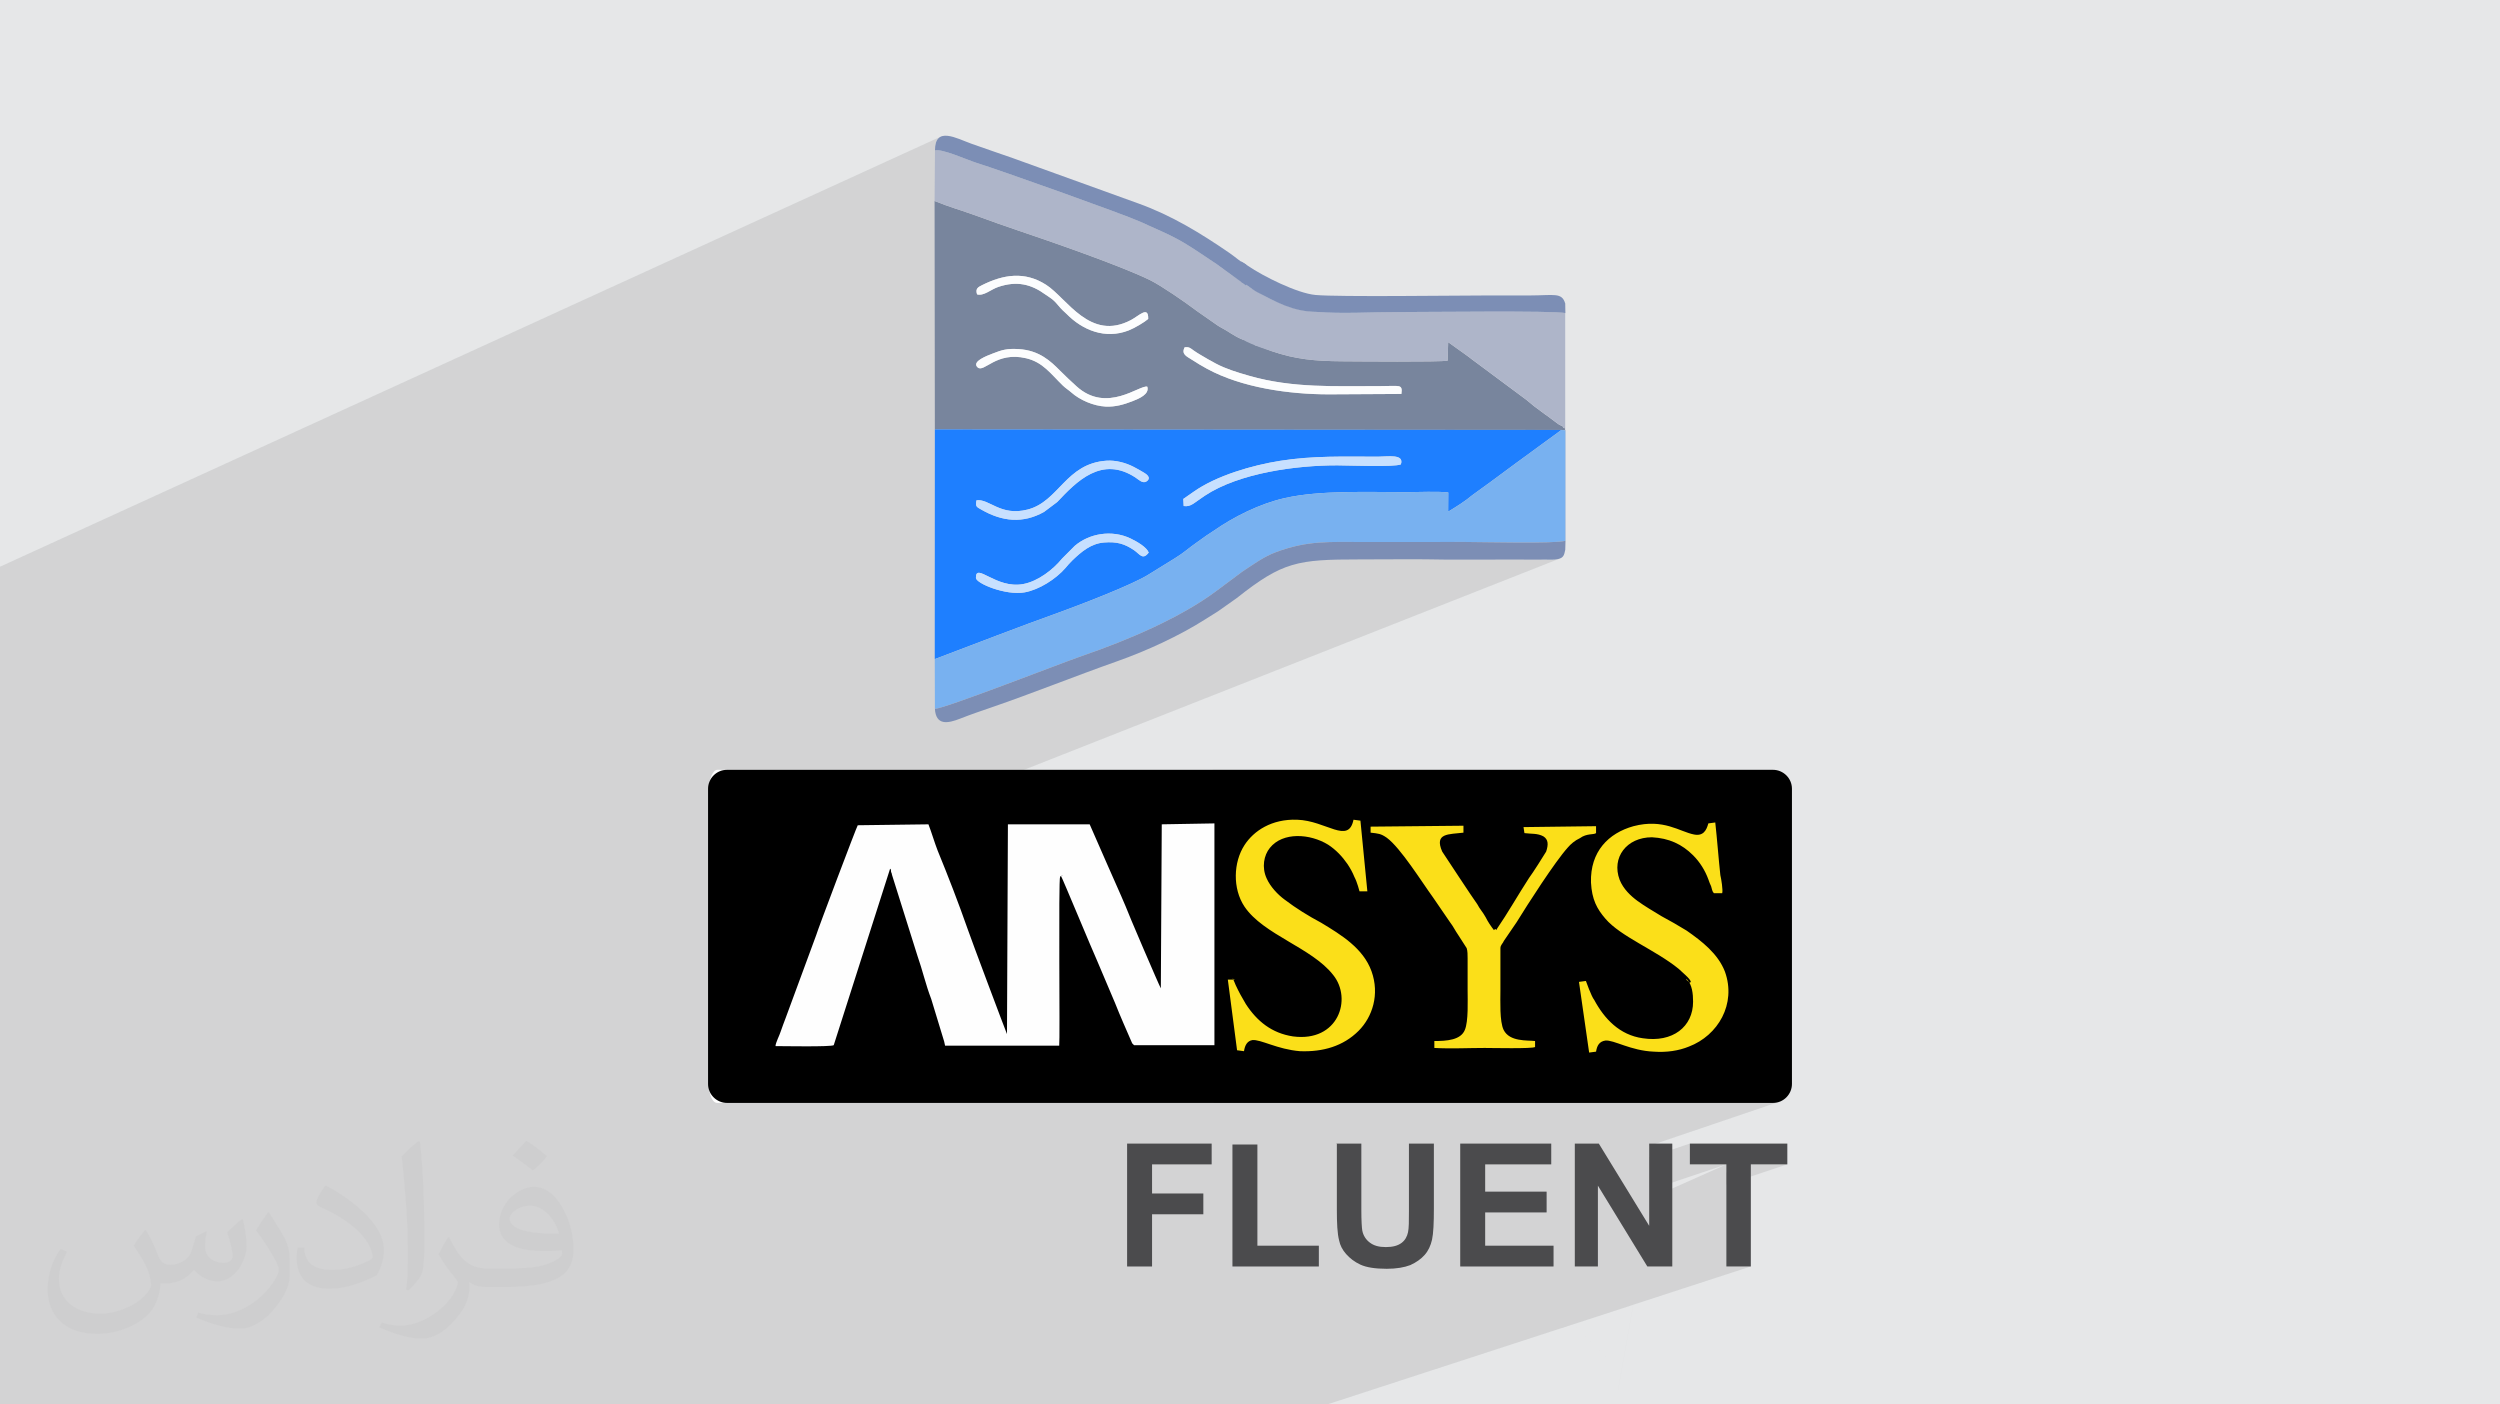 <?xml version="1.0" encoding="UTF-8"?>
<!DOCTYPE svg PUBLIC "-//W3C//DTD SVG 1.0//EN" "http://www.w3.org/TR/2001/REC-SVG-20010904/DTD/svg10.dtd">
<!-- Creator: CorelDRAW -->
<svg xmlns="http://www.w3.org/2000/svg" xml:space="preserve" width="94.192mm" height="52.917mm" version="1.0" style="shape-rendering:geometricPrecision; text-rendering:geometricPrecision; image-rendering:optimizeQuality; fill-rule:evenodd; clip-rule:evenodd"
viewBox="0 0 9404.92 5283.66"
 xmlns:xlink="http://www.w3.org/1999/xlink"
 xmlns:xodm="http://www.corel.com/coreldraw/odm/2003">
 <defs>
  <style type="text/css">
   <![CDATA[
    .str0 {stroke:#373435;stroke-width:17.61;stroke-miterlimit:22.926}
    .fil13 {fill:black}
    .fil4 {fill:#1E7FFF}
    .fil3 {fill:#78859D}
    .fil5 {fill:#78B1F0}
    .fil7 {fill:#7C8EB5}
    .fil6 {fill:#AEB5C9}
    .fil8 {fill:#C7E0FF}
    .fil11 {fill:#FBDF19}
    .fil9 {fill:#FCFDFE}
    .fil12 {fill:#FEFEFE}
    .fil10 {fill:#4B4B4D;fill-rule:nonzero}
    .fil2 {fill:#373435;fill-opacity:0.031}
    .fil1 {fill:#2B2A29;fill-opacity:0.102}
    .fil0 {fill:#E6E7E8}
   ]]>
  </style>
 </defs>
 <g id="Layer_x0020_1">
  <polygon class="fil0" points="-0,0 9404.92,0 9404.92,5283.66 -0,5283.66 "/>
  <path class="fil1" d="M3337.76 5283.66l-10.15 0 -14.1 0 -87.31 0 -42.18 0 -14.11 0 -54.98 0 -29.61 0 -32.65 0 -101.59 0 -57.72 0 -69.63 0 -90.37 0 -82.48 0 -177.84 0 -1.98 0 -6.59 0 -62.48 0 -97.8 0 -22.92 0 -58.34 0 -6.23 0 -12.49 0 -14.67 0 -62.21 0 -2.29 0 -75.81 0 -62.47 0 -36.44 0 -89.03 0 -4.75 0 -5.69 0 -34.48 0 -11.9 0 -17.43 0 -10.4 0 -89.17 0 -72.72 0 -19.75 0 -46.97 0 -2.43 0 -62.79 0 -8.17 0 -91.7 0 -1.51 0 -124.51 0 -30.36 0 -40.97 0 -12 0 -47.68 0 -27.36 0 -14.58 0 -57.82 0 -31.98 0 -21.18 0 -11.32 0 -7.73 0 -36.35 0 -1.38 0 -35.47 0 -44.62 0 -52.21 0 -65.24 0 -8.44 0 -0.76 0 -5.4 0 -16.92 0 -49.54 0 -39.59 0 -14.36 0 -22.4 0 -11.82 0 -11.77 0 -13.87 0 -31.6 0 -39.5 0 -60.05 0 -24.73 0 -14.51 0 -43.72 0 -11.71 0 -2.68 0 -0.01 0 -8.89 0 -11.57 0 -2.84 0 -39.46 0 -21.55 0 -35.21 0 -0.53 0 -15.43 0 -33.22 0 -19.25 0 -75.4 0 -7.5 0 -24.47 0 0 -21.46 0 -0.25 0 -8.19 0 -1.42 0 -10.78 0 -3.23 0 -39.47 0 -12.13 0 -13.39 0 -2.45 0 -10.12 0 -2.56 0 -0.99 0 -9.62 0 -38.31 0 -0.32 0 -28.07 0 -1.23 0 -3.7 0 -3.41 0 -13.16 0 -6.62 0 -16.67 0 -0.81 0 -26.63 0 -15.75 0 -10.08 0 -26.86 0 -4.59 0 -32.65 0 -9.91 0 -83.06 0 -0.47 0 -0.37 0 -0.35 0 -41.3 0 -2.55 0 -76.07 0 -107.62 0 -12.38 0 -5.36 0 -5.43 0 -158.49 0 -0.54 0 -16.43 0 -3.92 0 -14.27 0 -15.31 0 -3.26 0 -75.23 0 -13.4 0 -34.22 0 -64.25 0 -1.46 0 -14.56 0 -1.03 0 -3.58 0 -36.05 0 -6.44 0 -4.03 0 -0.17 0 -11.47 0 -10.36 0 -0.24 0 -4.8 0 -0.63 0 -0.62 0 -7.35 0 -16.47 0 -7.87 0 -0.65 0 -0.62 0 -1.32 0 -1.82 0 -0.7 0 -0.66 0 -1.73 0 -17.9 0 -0.07 0 -14.48 0 -6.68 0 -0.64 0 -1.26 0 -1.94 0 -6.18 0 -13.34 0 -42.28 0 -2.31 0 -0.91 0 -1.39 0 -1.94 0 -0.38 0 -4.96 0 -2.56 0 -5.98 0 -9.67 0 -5.12 0 -9.43 0 -2.37 0 -6.5 0 -9.21 0 -5.51 0 -10 0 -0.49 0 -1.88 0 -0.02 0 -4.49 0 -3.77 0 -2.36 0 -27.31 0 -29.4 0 -1.62 0 -3.54 0 -4.49 0 -7.43 0 -21.26 0 -0.74 0 -11.33 0 -7.98 0 -4.89 0 -7.99 0 -18.86 0 -16.65 0 -11.2 0 -18.81 0 -7.22 0 -2.41 0 -13.31 0 -4.32 0 -8.56 0 -6.71 0 -0.15 0 -11.55 0 -21.89 0 -3.61 0 -2.63 0 -1.68 0 -3.09 0 -11.83 0 -12.15 0 -2.59 0 -1.73 0 -31.51 0 -21.73 0 -2.09 0 -9.77 0 -39.51 0 -31.31 0 -2.29 0 -48.46 0 -30.15 0 -3.18 0 -4.93 0 -16.45 0 -3.42 0 -3.85 0 -0.4 0 -0.17 0 -4.75 0 -1.24 0 -4.89 0 -3.37 0 -8.26 0 -2.11 0 -26.34 0 -10.52 0 -0.49 0 -0.06 0 -8.12 0 -4.06 0 -24.82 0 -1.77 0 -58.06 0 -16.64 0 -3.38 0 -13.81 0 -17.88 0 -1.15 0 -0.02 0 -10.24 0 -20.79 0 -0.23 0 -0.37 0 -7.14 0 -11.42 0 -18.01 0 -13.02 0 -5.97 0 -4.02 0 -6.77 0 -12.59 0 -10.6 0 -0.53 0 -15.03 0 -10.51 0 -18.51 0 -40.92 0 -35.68 0 -33.28 0 -62.17 0 -2.17 0 -0.38 0 -6.19 0 -3.48 0 -20.45 0 -0.51 0 -129.64 0 -112.91 0 -117.48 0 -65.35 0 -107.45 0 -38.18 3537.59 -1617.23 -6.95 5.12 -5.65 7.42 -4.21 9.98 -2.6 12.78 -0.85 15.84 5.6 -0.85 7.13 0.24 8.44 1.22 9.54 2.07 10.43 2.78 11.14 3.36 11.62 3.82 11.9 4.16 11.98 4.37 11.86 4.44 11.52 4.4 10.99 4.23 10.24 3.92 9.3 3.49 8.14 2.94 6.78 2.26 8.94 2.84 11.03 3.6 13 4.32 14.82 5 16.5 5.61 18.01 6.18 19.41 6.71 20.64 7.17 21.74 7.58 22.7 7.95 23.49 8.27 24.16 8.52 24.67 8.74 25.04 8.9 25.28 9.01 25.36 9.06 25.3 9.08 25.09 9.03 24.74 8.93 24.25 8.79 23.61 8.59 22.84 8.34 21.9 8.04 20.84 7.69 19.61 7.29 18.25 6.84 16.75 6.33 15.1 5.78 13.3 5.17 11.37 4.51 9.28 3.81 7.06 3.05 25.18 11.32 22.22 9.96 19.64 8.85 17.47 7.97 15.72 7.3 14.36 6.89 13.4 6.7 12.86 6.75 12.72 7.02 12.98 7.54 13.64 8.28 14.72 9.26 16.2 10.46 18.08 11.92 20.36 13.59 23.06 15.5 4.13 2.75 3.73 2.43 3.48 2.25 3.34 2.19 3.33 2.27 3.46 2.45 3.71 2.79 4.09 3.23 12.67 9.18 66.21 -28.68 0.38 20.16 17.73 -7.68 0.78 74.91 4.98 3.3 7.62 5.37 7.6 5.45 7.55 5.27 7.42 4.83 7.25 4.12 12.99 6.74 12.88 6.7 12.82 6.62 12.81 6.48 12.85 6.29 12.94 6.04 13.08 5.75 13.27 5.39 13.5 4.98 13.8 4.52 14.13 4.01 14.52 3.44 14.95 2.83 15.44 2.16 15.98 1.42 16.56 0.65 17.92 1.3 18.44 0.97 18.89 0.68 19.26 0.43 19.57 0.2 19.81 0.01 19.98 -0.15 20.08 -0.27 20.12 -0.36 20.09 -0.42 19.98 -0.44 19.81 -0.43 19.57 -0.39 19.26 -0.31 18.89 -0.21 18.44 -0.06 9.04 -0.01 11.34 -0.04 13.49 -0.07 15.48 -0.09 17.3 -0.1 18.96 -0.13 20.45 -0.14 21.79 -0.14 22.96 -0.15 23.96 -0.15 24.8 -0.14 25.48 -0.14 26 -0.12 26.35 -0.11 26.54 -0.09 26.57 -0.07 26.43 -0.03 26.13 -0.01 25.66 0.03 25.04 0.07 24.25 0.11 23.28 0.16 22.19 0.21 20.9 0.26 19.45 0.33 4.75 0.1 76.83 -32.03 0.46 36.17 -375.5 156.21 13.54 9.71 0.26 0.21 0.29 0.22 0.29 0.23 0.31 0.25 0.3 0.24 0.29 0.24 0.29 0.22 0.26 0.21 1.16 0.91 0.93 0.74 0.77 0.61 0.69 0.55 0.68 0.54 0.74 0.59 0.87 0.68 1.08 0.84 204.03 151.62 0.27 0.2 0.3 0.22 0.31 0.23 0.32 0.23 0.31 0.23 0.31 0.23 0.3 0.22 0.27 0.21 29.31 24.16 0.27 0.21 0.3 0.22 0.31 0.23 0.32 0.23 0.31 0.23 0.31 0.23 0.3 0.22 0.27 0.2 37.92 28.24 0.28 0.2 0.3 0.2 0.32 0.22 0.32 0.22 0.32 0.23 0.32 0.22 0.3 0.2 0.28 0.2 0.29 0.19 0.3 0.21 0.32 0.22 0.33 0.21 0.33 0.22 0.32 0.22 0.3 0.21 0.29 0.19 0.29 0.19 0.31 0.21 0.32 0.21 0.34 0.21 0.33 0.22 0.32 0.21 0.31 0.21 0.29 0.19 42.43 31.8 7.01 3.95 4.34 1.95 2.36 0.64 1.07 0.02 0.48 0.12 0.58 0.9 1.38 2.38 2.88 4.55 3.68 -1.47 1.86 -0.74 0.55 -0.01 -0.25 0.75 -0.54 1.52 -0.31 2.29 0.44 3.09 1.69 3.9 0.03 415.3 -0.69 34.63 -91.39 36.1 11.4 0.06 6.1 0.09 6.64 0.16 6.98 0.14 7.12 0.05 7.07 -0.12 6.83 -0.37 6.39 -0.68 5.75 -1.09 6.88 -2.08 -2659.5 1048.8 -1.75 4.5 -5.18 13.44 -5.61 14.61 -5.99 15.62 -6.3 16.5 -6.57 17.24 -6.79 17.84 -6.95 18.31 -7.06 18.62 -7.12 18.82 -7.12 18.86 -7.08 18.76 -3.53 9.4 216.97 -84.62 1.15 1.17 0.86 0.96 0.62 0.87 0.41 0.92 0.18 0.77 439.98 -171.53 -0.98 222.81 579.77 -222.81 -0.02 2.87 215.54 -82.82 0 152.54 198.18 -75.42 -13.52 5.52 -12.82 6.25 -12.11 6.93 -11.38 7.54 -10.66 8.09 -9.92 8.6 -9.18 9.03 -8.43 9.41 -7.67 9.73 -6.91 9.99 -7.37 12.45 -6.46 13.16 -4.7 11.73 159.35 -60.36 13.49 -4.74 14.1 -3.4 14.59 -2.1 14.94 -0.86 15.17 0.35 15.26 1.5 9.87 1.7 171.99 -65.02 -4.33 15.51 -5.78 11.58 -7.17 8.06 -8.52 4.94 -101.01 38.11 4.33 1.7 13.78 6.54 5.1 2.89 167.91 -63.27 0 22.59 10.16 1.18 8.63 1.08 7.48 1.2 6.75 1.54 6.42 2.12 6.51 2.92 6.99 3.92 7.89 5.17 10.08 8.19 10.64 10.07 11.1 11.71 11.45 13.12 8.77 10.68 171.47 -64.04 7.78 -2.04 8.51 -1.56 9.1 -1.21 9.56 -1 9.88 -0.92 10.06 -0.97 10.12 -1.17 -227.09 84.73 5.47 7.01 11.97 15.94 11.93 16.39 7.06 9.91 416.6 -154.83 3.47 22.61 9.63 1.02 9.34 0.64 9.09 0.51 8.9 0.66 8.73 1.06 8.6 1.74 8.52 2.67 8.48 3.87 6.29 4.89 4.63 5.54 3.08 6.19 1.65 6.85 0.35 7.49 -0.84 8.16 -1.9 8.8 -0.62 2.07 143.96 -53.1 9.13 -2.55 8.53 -1.51 7.71 -0.93 6.68 -0.83 5.47 -1.2 -183.85 67.79 -4.09 6.81 -7.01 11.3 -8.28 13.13 330.75 -121.76 -16.66 6.43 -15.95 7.45 -15.16 8.48 -14.31 9.53 -13.38 10.56 -12.38 11.62 -11.31 12.67 -10.17 13.73 -8.96 14.79 -3.4 7.03 159.1 -58.35 15.45 -4.16 16.5 -2.57 17.46 -0.88 11.88 0.88 11.52 1.33 11.18 1.77 10.85 2.22 4.24 1.08 162.37 -59.42 -2.89 9.56 -3.58 8.94 -4.47 7.99 -5.57 6.76 -6.88 5.2 -8.39 3.35 -89 32.5 3.94 1.87 9.15 4.91 8.92 5.35 8.69 5.81 8.47 6.25 8.28 6.7 8.08 7.15 7.91 7.6 9.45 10.01 8.8 10.46 8.15 10.86 7.5 11.24 6.84 11.56 6.19 11.84 5.54 12.09 4.89 12.3 1.31 3.83 1.3 3.66 1.31 3.5 1.3 3.33 1.31 3.19 1.3 3.01 1.31 2.86 1.31 2.69 1.16 3.82 0.96 3.66 0.88 3.5 0.91 3.34 1.08 3.18 1.37 3.01 1.77 2.86 2.3 2.69 31.27 0 -389.67 140.03 5.1 3.75 16.85 11.44 17.72 11.32 18.42 11.24 18.95 11.23 19.28 11.27 19.47 11.37 19.45 11.52 19.28 11.73 18.91 11.99 18.39 12.31 17.68 12.7 16.79 13.12 4.93 4.66 6.52 5.88 7.42 6.69 7.63 7.11 7.14 7.1 5.95 6.69 4.08 5.88 1.52 4.66 -3.48 3.47 -1.3 0.46 2.45 4.32 0.56 1.41 1.78 -9.67 -1.74 9.78 3.36 8.55 2.92 10.8 2.02 11.28 1.27 11.52 0.65 11.53 0.19 11.28 -0.89 17.19 -2.62 16.37 -4.29 15.45 -5.91 14.49 -7.48 13.44 -8.97 12.33 -9.54 10.23 -14.48 81.33 0.75 -0.17 7.86 -1.99 7.71 -2.21 7.56 -2.42 -24.16 8.39 -22.92 128.68 318.98 0 -203.59 69.52 262.68 0 14.54 -1.5 13.46 -4.26 -444.27 150.75 -8.14 45.72 111.55 -37.74 0 78.2 137.32 0 0 30.82 92.1 -30.82 137.32 0 -229.42 76.54 0 307.56 92.1 0 -442.23 144.06 -45.37 254.81 118.63 120.33 -118.63 -120.33 -11.48 64.47 52.36 55.86 -52.36 -55.86 -9.94 55.86 9.94 -55.86 -7.97 -8.5 -11.86 64.35 11.86 -64.35 -208.03 -221.91 -563.07 183.42 -19.66 102.84 19.66 -102.84 -42.99 14.01 -19.09 88.84 19.09 -88.84 -272.71 88.84 -39.43 0 -2.31 0 -8.92 0 -38.03 0 -195.81 0 -90.38 0 -179.08 0 -83.66 0 -76.99 0 -96.77 0 -164.95 0 -76.34 0 -52.35 0 -86.31 0 -56.57 0 -45.95 0 -26.17 0 -1.53 0 -87.04 0 -13.49 0 -11.89 0 -45.8 0 -28 0 -9.8 0 -19.07 0 -4.3 0 -23.83 0 -34.6 0 -7.76 0 -47.81 0zm2866.44 -929.77l37.09 -12.55 8.45 -45.82 3.98 -1.35 -8.14 45.72 -4.29 1.45 8.45 -45.82 -45.54 15.46 0 42.92zm-901.09 799.49l-30.95 10.1 -6.74 31.34 6.74 -31.34 -317.6 103.68 348.55 -113.79zm-348.55 113.79l-2.33 0.76 2.33 -0.76zm-2.33 0.76l-9.04 2.95 9.04 -2.95zm-9.04 2.95l-39.17 12.79 39.17 -12.79zm1201.13 -362.35l-8.03 2.62 -45.04 244.39 45.04 -244.39 -216.47 70.51 171.43 173.88 -11.75 63.78 11.75 -63.78 7.7 7.81 -11.48 64.47 -7.97 -8.5 -208.03 -221.91 48.35 -15.75 171.43 173.88 7.7 7.81 45.37 -254.81zm350.13 -528.17l-272.35 91.35 -5.8 32.57m4.14 -32.01l274.01 -91.91m-272.35 91.35l-5.8 32.57 -5.37 1.8m9.52 -33.81l1.66 -0.56m-278.23 -392.05l345.65 0 23.6 -128.09 -369.25 128.09zm345.65 0l2.4 0 22.92 -128.68 -1.71 0.59 -23.6 128.09zm23.93 -129.91l14.82 -80.38 0.45 -0.38 0.88 -0.94 -14.48 81.33 -1.67 0.37zm-91.9 6.52l9.09 0.53 9 0.29 8.91 0.05 8.81 -0.19 8.71 -0.43 8.61 -0.65 8.49 -0.89 8.37 -1.11 8.25 -1.33 8.12 -1.56 5.57 -1.24 14.82 -80.38 -11.34 9.55 -13.11 8.63 -14.39 7.26 -15.59 5.82 -126.05 43.91 12.98 3.25 14.35 3.05 14.92 2.51 15.49 1.86 16.03 1.08zm137.29 -252.8l0.04 0.11 1.74 -9.78 -1.78 9.67z"/>
  <path class="fil2" d="M548.54 4627.69c17.95,27.21 29.6,53.36 40.96,82.43 8.45,16.91 12.93,48.09 52.57,48.09 11.61,0 28.28,-3.42 43.06,-11.61 16.63,-8.73 29.32,-21.94 35.94,-42l15.85 -53.36 38.57 -19.02 2.64 2.64c-5.27,20.09 -6.59,39.36 -6.59,54.43 0,44.63 38.57,61.56 69.22,61.56 17.95,0 34.09,-8.73 34.09,-25.11 0,-21.13 -8.98,-57.06 -20.62,-89.29 17.95,-17.95 35.94,-35.94 56.53,-50.47l3.17 1.6c8.98,38.04 14,75.56 14,100.66 0,24.57 -10.83,51.79 -19.81,69.49 -18.49,34.87 -51.25,62.62 -90.87,62.62 -30.1,0 -63.65,-15.07 -86.66,-43.06l-1.32 0c-21.66,26.96 -55.22,51.25 -108.86,51.25l-16.63 0c-2.64,35.41 -10.29,60.49 -21.94,82.95 -31.95,62.34 -126.81,106.47 -216.1,106.47 -124.17,0 -186.51,-71.59 -186.51,-166.96 0,-58.91 19.27,-113.6 48.88,-152.42l24.29 10.04c-18.49,35.41 -30.91,68.68 -30.91,101.45 0,89.29 72.66,131.83 156.4,131.83 77.68,0 173.83,-49.41 191.28,-106.72 -6.59,-62.62 -30.1,-91.93 -66.04,-148.99 10.83,-19.02 24.83,-38.04 42.28,-58.38l3.17 0 0 0 0 0 -0.02 -0.09zm1432.13 -336.04c26.15,16.39 51.79,35.66 76.87,57.85 -14,19.81 -31.45,37.79 -53.11,53.64 -25.11,-20.34 -50.19,-37.79 -75.84,-56.27 17.42,-19.55 34.62,-38.29 52.04,-55.22l0 0 0 0 0 0 0 0 0 0 0.03 0zm13.47 244.11c-42.28,0 -76.87,27.75 -76.87,48.34 0,44.13 84.53,57.85 185.72,57.31 -12.68,-51.79 -57.06,-105.68 -108.86,-105.68l0.01 0.03zm-94.86 236.19c54.96,0 103.04,-1.6 139.74,-10.83 40.96,-10.29 75.56,-30.91 75.56,-45.17 0,-3.7 0,-8.19 -1.32,-11.89 -22.98,2.11 -49.41,2.11 -72.38,2.11 -74.49,0 -131.55,-16.91 -154.02,-58.66 -5.55,-11.61 -9.51,-24.57 -9.51,-39.36 0,-40.43 17.42,-79.79 48.09,-107 25.61,-22.45 53.89,-36.44 82.67,-36.44 52.04,0 93.51,41.75 122.57,107.54 15.85,35.94 26.68,77.4 26.68,129.72 0,34.87 -9.51,64.19 -31.17,85.85 -40.43,39.11 -114.92,53.89 -229.04,53.89l-51.79 0 0 0 -13.47 0c-28.28,0 -48.62,-5.02 -64.72,-17.42l-2.64 0c0.79,6.59 1.32,12.93 1.32,19.02 0,25.61 -8.45,58.38 -25.61,84.53 -50.72,75.3 -105.68,108.04 -153.24,108.04 -48.09,0 -107,-18.49 -160.11,-42.54l9.51 -18.49c17.17,7.13 40.96,11.89 73.7,11.89 85.85,0 198.66,-82.43 212.66,-163 -3.17,-6.59 -8.98,-15.32 -17.17,-24.57 -25.11,-29.85 -40.96,-54.68 -55.75,-80.83 12.68,-25.11 24.29,-45.17 35.13,-63.4l4.49 -0.53c36.72,74.77 69.99,117.55 144.23,117.55l11.61 0 0 0 53.89 0 0 0 0 0 0 0 0 0 0 0 0.09 0.01zm-371.98 79c6.34,-34.34 6.87,-72.91 6.87,-108.86l0 -53.36c0,-99.6 -12.68,-244.36 -22.98,-338.68 17.95,-19.27 43.06,-42 62.87,-57.31l5.81 1.6c13.47,118.62 16.63,256 16.63,383.06 0,33.3 -1.32,65.79 -4.49,89.55 -1.85,30.1 -19.27,52.83 -56.53,87.7l-8.19 -3.7zm-382.8 -157.19c1.85,46.77 24.83,83.49 105.15,83.49 49.93,0 92.19,-12.93 138.96,-35.13 8.45,-3.7 12.93,-8.73 12.93,-12.93 0,-29.32 -22.45,-68.15 -60.23,-103.55 -36.72,-33.3 -85.34,-62.62 -130.76,-82.18 -15.6,-6.59 -20.62,-13.47 -20.62,-20.09 0,-13.47 17.95,-41.75 32.77,-62.09l5.02 -0.53c52.04,27.21 110.17,67.64 153.24,112.53 39.11,41.47 63.4,83.49 63.4,129.19 0,33.81 -10.29,65.51 -26.96,95.11 -57.06,28.79 -117.83,50.72 -178.06,50.72 -73.17,0 -123.1,-34.34 -123.1,-114.92 0,-8.73 0,-22.19 3.17,-39.64l25.11 0 0 0 0 0 0 0 0 0 0 0 -0.02 0zm-132.37 -132.9l45.45 73.45c16.63,27.21 32.23,56.81 32.23,103.55l0 59.7c0,48.34 -30.91,100.13 -80.83,151.38 -39.11,34.62 -73.7,49.41 -105.68,49.41 -47.55,0 -101.98,-14.79 -164.85,-41.75l7.13 -18.49c19.81,5.27 42.79,9.77 71.06,9.77 90.36,-0.53 182.8,-66.57 225.08,-147.15 5.02,-9.26 6.87,-17.95 6.87,-24.04 0,-9.26 -5.02,-19.55 -8.98,-28.79 -22.98,-43.31 -48.62,-82.95 -76.87,-119.68 14.79,-23.25 29.6,-45.7 45.7,-67.9l3.7 0.53 0 0 0 0 0 0 0 0 0 0 -0.02 0.01z"/>
  <g id="_2012906034192">
   <g>
    <path class="fil3" d="M4316.06 1454.61c8.94,27.76 -29.1,44.43 -55.87,54.75 -31.71,12.22 -63.89,22.02 -101.13,20.17 -45.17,-2.25 -97.06,-24.76 -128.98,-53.37 -10.23,-9.18 -20.71,-15.02 -31.88,-25.87 -46.15,-44.81 -74.7,-87.6 -137.87,-102.56 -113.04,-26.8 -158.51,56.12 -182.49,34.38 -24.42,-22.15 37.2,-44.38 55.1,-51.48 37.5,-14.88 56.33,-19.88 98.96,-17.36 78.47,4.63 121.12,46.14 156.02,81.25 21.43,21.54 37.77,36.76 61.6,58.49 114.23,104.14 238.12,-6.25 266.55,1.62zm384.47 -40.56c163.55,46.78 323,38.2 491.99,38.52 73.8,0.14 84.39,-9.04 79.52,29.43l-273.78 1.51c-148.7,-0.07 -327.17,-25.09 -457.87,-96.4 -21.81,-11.89 -36.02,-20.61 -56.79,-34 -19,-12.25 -40.74,-20.52 -26.88,-46.59 17,-2.12 21.34,3.02 33.48,11.81 9.91,7.18 17.86,11.65 27.89,17.71 19.19,11.61 35.24,20.67 55.41,31.46 38,20.33 81.3,33.46 127.04,46.55zm-1024.88 -306.68c-6.76,-21.2 2.95,-26.75 18.6,-34.57 80.97,-40.44 160.75,-53.02 241.19,-1.38 78.57,50.44 165.25,214.35 319.48,132.37 30.73,-16.33 65.99,-54.72 64.58,-3.97 -12.54,11.34 -50.49,34.18 -73.59,43.19 -87.79,34.29 -173.45,-0.6 -234,-62.6 -5.3,-5.43 -9.44,-8.51 -15.04,-14 -11.43,-11.2 -18.15,-21.34 -29.39,-32.57 -11.93,-11.94 -20.55,-15.6 -33.35,-24.97 -55.56,-40.67 -108.97,-52.76 -178.43,-29.56 -28.55,9.54 -54.72,35.38 -80.07,28.05zm-158.77 508.04l2357.14 1.95 14.97 1.69c-6.64,-11.49 5.59,-14.18 -7.12,-9.33 -10.26,-15.68 2.8,-0.67 -20.09,-14.51l-42.43 -31.8c-0.74,-0.5 -1.77,-1.15 -2.51,-1.65 -0.73,-0.5 -1.75,-1.17 -2.48,-1.67 -0.72,-0.5 -1.72,-1.19 -2.44,-1.69l-37.92 -28.24c-0.7,-0.52 -1.69,-1.24 -2.39,-1.77l-29.31 -24.16c-0.7,-0.53 -1.69,-1.25 -2.39,-1.77l-204.03 -151.62c-3.22,-2.49 -3.45,-2.75 -6.91,-5.45 -0.67,-0.53 -1.62,-1.3 -2.29,-1.82l-78.7 -56.39 -1.98 69.65c-31.32,5.46 -340.92,2.73 -398.18,2.3 -99.83,-0.73 -173.73,-7.34 -263.35,-37.97 -17.89,-6.12 -51.77,-21.56 -62.33,-21.53 -0.85,0 17.79,-29.92 16.63,-29.19 -8.9,20.1 64.07,-19.85 55.86,-40.54l-109.22 50.31c-20.49,-3.1 -55.17,-26.43 -71.29,-36.43 -11.41,-7.08 -24.39,-13 -34.19,-19.91l-77.95 -54.38c-44.81,-33.86 -133.09,-94.62 -173.98,-114.93 -110.23,-54.77 -393.21,-152.15 -495.6,-186.65 -52.42,-17.66 -105.01,-36.41 -155.69,-55.04 -53.46,-19.62 -106.05,-34.35 -160.84,-56.76l0.98 859.28z"/>
    <path class="fil4" d="M4321.44 2078.7c-22.7,30.1 -33.77,5.71 -54.5,-8.43 -37.11,-25.32 -66.23,-33.07 -113.54,-29.41 -49.57,3.84 -85.39,35.14 -118.45,66.47 -10.97,10.39 -17.67,18.97 -27.61,30.35 -34.95,40.05 -97.35,80.86 -153,90.78 -70.21,12.53 -182.47,-33.5 -182.94,-54.46 -1.34,-60.05 74.86,41.93 177.16,23.32 57.1,-10.38 113.94,-55.37 147.09,-96.1l47.54 -47.67c54.39,-46.48 138.53,-61.82 209.9,-27.82 24.35,11.6 60.72,32.79 68.35,52.95zm-647.97 -196.44c47.74,-7.29 89.94,60.94 192.11,34.76 118.42,-30.33 143.36,-173.77 297.66,-183.93 34.02,-2.25 71.4,7.92 99.8,22.39 15.46,7.88 26.11,14.15 40.05,22.37 9.32,5.48 30.28,19.36 9.98,33.23 -14.08,9.62 -30.72,-7.63 -41.05,-14.42 -127.44,-83.72 -221.68,14.47 -294.83,91.91l-49.53 37.23c-79.97,44.85 -157.78,36.15 -235.21,-8.23 -19.11,-10.95 -23.31,-11.27 -18.98,-35.31zm815.79 -31.54c87.1,-61.83 222.38,-100.47 325.11,-116.89 125.89,-20.12 241.93,-15.86 369.87,-15.8 34.35,0.01 100.11,-11.76 85.71,29 -26.24,10.86 -194.75,3.64 -238.64,3.57 -153.81,-0.26 -368.97,28.28 -498.98,114.29 -42.62,28.19 -51.94,42.62 -79.36,38.8l-1.45 -26.67 37.74 -26.3zm-972.76 628.87l238.1 -90.57c77.42,-29.85 154.26,-57.59 232.22,-85.98 69.41,-25.28 275.89,-103.64 336.4,-143.14l96.89 -59.94c33.75,-20.3 50.88,-37.83 84.09,-60.66l33.74 -24.15c9.13,-5.82 15.52,-9.79 25.01,-16.44 77.23,-54.08 175.94,-103.9 271.56,-125.23 133.01,-29.66 310.92,-21.96 457.18,-22 44.54,-0.02 116.5,-3.7 156.74,1.22l-0.53 72.18c31.06,-18.84 64.16,-39.41 90.79,-62.04l55.18 -40.02c0.72,-0.51 1.72,-1.21 2.44,-1.71 0.72,-0.51 1.73,-1.19 2.45,-1.7l109.21 -80.74c0.72,-0.51 1.71,-1.22 2.42,-1.73l163.62 -119.59 -2357.14 -1.95 -0.37 864.17z"/>
    <path class="fil5" d="M3516.51 2479.59l0.51 186.94c30.87,1.79 476.69,-172.4 549.28,-197.32 185.61,-63.73 376.51,-147.15 507.57,-244.4l94.7 -70.67c0.69,-0.52 1.67,-1.24 2.38,-1.75 0.7,-0.51 1.7,-1.22 2.41,-1.72 2.18,-1.53 7.15,-4.76 7.47,-4.97 38.29,-24.95 72.62,-50.85 118.06,-68.05 120.44,-45.57 203.43,-38.49 335.77,-38.61 125.36,-0.11 250.76,-0.31 376.11,-0.21 61.23,0.06 341.79,7.43 378.26,-4.47l-0.03 -415.3 -14.97 -1.69 -163.62 119.59c-0.71,0.51 -1.7,1.22 -2.42,1.73l-109.21 80.74c-0.72,0.51 -1.73,1.19 -2.45,1.7 -0.72,0.5 -1.72,1.2 -2.44,1.71l-55.18 40.02c-26.63,22.63 -59.73,43.19 -90.79,62.04l0.53 -72.18c-40.24,-4.92 -112.2,-1.24 -156.74,-1.22 -146.26,0.04 -324.17,-7.66 -457.18,22 -95.62,21.33 -194.33,71.15 -271.56,125.23 -9.5,6.65 -15.89,10.61 -25.01,16.44l-33.74 24.15c-33.21,22.83 -50.34,40.36 -84.09,60.66l-96.89 59.94c-60.51,39.5 -266.99,117.86 -336.4,143.14 -77.96,28.39 -154.8,56.13 -232.22,85.98l-238.1 90.57z"/>
    <path class="fil6" d="M4636.49 1243.46c1.16,-0.74 5.28,-2.06 6.13,-2.06 2.37,0.73 13.2,-0.25 11.47,5.29 -5.61,18.09 14.73,1.84 13.03,7.15 -5.69,17.79 4.64,21.75 7.84,23.59 38.73,22.46 97.61,39.99 109.53,43.73 89.62,30.63 163.52,37.24 263.35,37.97 57.25,0.43 366.85,3.17 398.18,-2.3l1.98 -69.65 78.7 56.39c0.67,0.52 1.62,1.29 2.29,1.82 3.45,2.71 3.69,2.97 6.91,5.45l204.03 151.62c0.7,0.52 1.69,1.24 2.39,1.77l29.31 24.16c0.7,0.53 1.69,1.25 2.39,1.77l37.92 28.24c0.72,0.5 1.72,1.19 2.44,1.69 0.73,0.5 1.75,1.17 2.48,1.67 0.74,0.5 1.77,1.15 2.51,1.65l42.43 31.8c22.89,13.84 9.83,-1.17 20.09,14.51 12.71,-4.85 0.48,-2.17 7.12,9.33l0.03 415.3 -0.69 34.63 -0.12 -927.48 0.46 36.17c-36.59,-9.48 -542.46,-3.58 -625.89,-3.67 -97.05,-0.11 -216,7.28 -310.12,-0.55 -108.8,-3.14 -223.69,-71.18 -313.8,-134.87l-2.36 204.88z"/>
    <path class="fil6" d="M3515.9 756.14c54.79,22.42 107.38,37.14 160.84,56.76 50.68,18.62 103.27,37.37 155.69,55.04 102.38,34.5 385.37,131.88 495.6,186.65 40.89,20.31 129.16,81.07 173.98,114.93l77.95 54.38c9.8,6.91 22.78,12.83 34.19,19.91 16.13,10 50.8,33.34 71.29,36.43 20.03,26.81 0.54,-106.58 0.59,-131.48 0.08,-45.57 5.18,-112.91 0.92,-152.6l0.81 77.83 -97.8 -70.81c-11.53,-9.33 -17.65,-12.48 -29.31,-20.33 -130.85,-88.18 -129.61,-84.9 -272.6,-149.3 -62.86,-28.31 -530.57,-194.79 -614.09,-220.7 -32.17,-9.97 -131.13,-54.57 -156.62,-46.87l-1.44 190.16z"/>
    <path class="fil7" d="M3517.02 2666.52c3.96,63.07 47.3,55.87 96.14,36.54 38.27,-15.13 80.74,-29.57 118.77,-42.61 148.49,-50.93 314.59,-117.65 471.62,-173.08 110.41,-38.97 233.75,-95.85 330.44,-157.43 15.64,-9.95 32.62,-20.08 48.35,-30.41l70.2 -49.51c173.33,-137.55 229.23,-145.39 461.44,-145.53 108.95,-0.06 220.28,-1.7 328.97,0.74l39.02 -0.12c72.96,-0.16 145.94,-0.08 218.91,-0.09 35.8,-0.01 71.66,-0.12 107.46,0.1 15.4,0.09 38.55,1.68 52.88,-1.82 20.5,-4.99 22.99,-14.16 27.11,-34.34l0.69 -34.63c-36.46,11.9 -317.03,4.53 -378.26,4.47 -125.35,-0.1 -250.75,0.1 -376.11,0.21 -132.34,0.12 -215.33,-6.96 -335.77,38.61 -45.44,17.19 -79.77,43.09 -118.06,68.05 -0.32,0.21 -5.29,3.44 -7.47,4.97 -0.71,0.5 -1.71,1.21 -2.41,1.72 -0.71,0.51 -1.69,1.23 -2.38,1.75l-94.7 70.67c-131.06,97.25 -321.96,180.67 -507.57,244.4 -72.59,24.92 -518.41,199.11 -549.28,197.32z"/>
    <path class="fil7" d="M3517.33 565.97c25.49,-7.7 124.45,36.89 156.62,46.87 83.52,25.91 551.23,192.39 614.09,220.7 142.98,64.4 141.75,61.13 272.6,149.3 11.65,7.85 17.77,11 29.31,20.33l97.8 70.81 -0.81 -77.83 -0.18 -1.74c-17.24,-6.73 -37.85,-26.5 -61.79,-42.93 -107.44,-73.76 -217.68,-141.44 -343.09,-186.33l-470.65 -169.96c-51.88,-18.23 -104.68,-35.88 -156.37,-54.39 -56.73,-20.32 -138,-67.83 -137.53,25.17z"/>
    <path class="fil7" d="M4670.28 1061.33c19.36,8.13 40.8,28.26 59.86,38.08 69.66,35.92 132.54,72.77 222.51,74.03 94.12,7.83 213.07,0.44 310.12,0.55 83.43,0.09 589.3,-5.8 625.89,3.67l-0.46 -36.17c-12.59,-42.55 -42.02,-30.16 -133.6,-30 -53.74,0.09 -107.46,-0.05 -161.2,0.01 -123.09,0.15 -557.09,6.07 -644.4,-1.83 -69.46,-6.28 -198.3,-71.21 -254.1,-109.48 -10.85,-7.45 -15.21,-11.74 -26.08,-16.52l1.45 77.66z"/>
    <path class="fil8" d="M4451.52 1877.02l1.45 26.67c27.42,3.81 36.74,-10.61 79.36,-38.8 130.01,-86.01 345.18,-114.55 498.98,-114.29 43.89,0.07 212.4,7.29 238.64,-3.57 14.4,-40.76 -51.36,-28.99 -85.71,-29 -127.94,-0.06 -243.98,-4.32 -369.87,15.8 -102.72,16.43 -238.01,55.07 -325.11,116.89l-37.74 26.3z"/>
    <path class="fil9" d="M4998.25 1483.5l273.78 -1.51c4.87,-38.46 -5.72,-29.29 -79.52,-29.43 -168.98,-0.32 -328.43,8.26 -491.99,-38.52 -45.74,-13.09 -89.04,-26.22 -127.04,-46.55 -20.17,-10.79 -36.22,-19.85 -55.41,-31.46 -10.02,-6.06 -17.97,-10.53 -27.89,-17.71 -12.14,-8.8 -16.48,-13.93 -33.48,-11.81 -13.86,26.07 7.88,34.34 26.88,46.59 20.78,13.39 34.99,22.11 56.79,34 130.69,71.31 309.16,96.33 457.87,96.4z"/>
    <path class="fil8" d="M3673.47 1882.26c-4.33,24.03 -0.13,24.35 18.98,35.31 77.43,44.37 155.24,53.08 235.21,8.23l49.53 -37.23c73.15,-77.44 167.4,-175.63 294.83,-91.91 10.32,6.79 26.97,24.03 41.05,14.42 20.3,-13.87 -0.67,-27.75 -9.98,-33.23 -13.94,-8.22 -24.59,-14.49 -40.05,-22.37 -28.4,-14.47 -65.78,-24.63 -99.8,-22.39 -154.3,10.16 -179.24,153.6 -297.66,183.93 -102.17,26.18 -144.37,-42.05 -192.11,-34.76z"/>
    <path class="fil8" d="M4321.44 2078.7c-7.63,-20.16 -43.99,-41.35 -68.35,-52.95 -71.37,-34 -155.51,-18.66 -209.9,27.82l-47.54 47.67c-33.15,40.74 -89.98,85.72 -147.09,96.1 -102.31,18.6 -178.5,-83.37 -177.16,-23.32 0.47,20.96 112.73,66.99 182.94,54.46 55.65,-9.92 118.05,-50.73 153,-90.78 9.93,-11.38 16.63,-19.96 27.61,-30.35 33.06,-31.33 68.88,-62.63 118.45,-66.47 47.31,-3.66 76.42,4.08 113.54,29.41 20.73,14.14 31.8,38.53 54.5,8.43z"/>
    <path class="fil9" d="M4316.06 1454.61c-28.43,-7.87 -152.32,102.52 -266.55,-1.62 -23.82,-21.73 -40.17,-36.95 -61.6,-58.49 -34.91,-35.11 -77.55,-76.61 -156.02,-81.25 -42.63,-2.52 -61.46,2.49 -98.96,17.36 -17.89,7.1 -79.52,29.34 -55.1,51.48 23.98,21.74 69.45,-61.18 182.49,-34.38 63.17,14.97 91.72,57.75 137.87,102.56 11.17,10.85 21.65,16.69 31.88,25.87 31.92,28.61 83.81,51.12 128.98,53.37 37.23,1.85 69.41,-7.95 101.13,-20.17 26.77,-10.31 64.8,-26.99 55.87,-54.75z"/>
    <path class="fil9" d="M3675.65 1107.37c25.35,7.33 51.52,-18.51 80.07,-28.05 69.46,-23.2 122.87,-11.11 178.43,29.56 12.8,9.38 21.42,13.03 33.35,24.97 11.23,11.23 17.95,21.37 29.39,32.57 5.6,5.49 9.74,8.57 15.04,14 60.55,62 146.21,96.88 234,62.6 23.1,-9.02 61.05,-31.85 73.59,-43.19 1.41,-50.74 -33.85,-12.35 -64.58,3.97 -154.23,81.98 -240.91,-81.93 -319.48,-132.37 -80.45,-51.64 -160.23,-39.06 -241.19,1.38 -15.66,7.82 -25.36,13.37 -18.6,34.57z"/>
   </g>
   <g>
    <polygon class="fil10" points="4240.13,4764.46 4240.13,4302.15 4558.21,4302.15 4558.21,4380.35 4333.99,4380.35 4333.99,4489.84 4526.92,4489.84 4526.92,4568.06 4333.99,4568.06 4333.99,4764.46 "/>
    <polygon id="_1" class="fil10" points="4636.41,4764.46 4636.41,4305.6 4730.27,4305.6 4730.27,4686.26 4961.46,4686.26 4961.46,4764.46 "/>
    <path id="_2" class="fil10" d="M5027.49 4302.15l93.85 0 0 250.28c0,39.97 1.75,66.05 3.48,76.47 3.47,19.12 13.91,34.77 27.81,45.2 15.64,12.15 34.76,17.36 60.84,17.36 26.06,0 45.19,-5.21 59.09,-15.64 13.9,-10.41 20.86,-24.33 24.33,-39.97 3.48,-15.65 3.48,-41.73 3.48,-78.21l0 -255.5 93.85 0 0 243.33c0,55.63 -1.74,93.85 -6.94,118.19 -5.23,22.59 -13.92,41.72 -27.83,57.36 -13.9,15.64 -31.27,27.8 -53.88,38.23 -22.59,8.69 -52.14,13.9 -88.65,13.9 -43.44,0 -76.47,-5.21 -99.07,-15.65 -22.59,-10.42 -39.98,-24.32 -53.88,-39.98 -13.91,-15.64 -22.59,-33.01 -26.06,-50.39 -6.96,-26.08 -8.69,-66.05 -8.69,-116.46l0 -246.81 0 0 0 0 0 0 -1.75 -1.73z"/>
    <polygon id="_3" class="fil10" points="5493.3,4764.46 5493.3,4302.15 5835.72,4302.15 5835.72,4380.35 5587.17,4380.35 5587.17,4482.89 5818.32,4482.89 5818.32,4561.11 5587.17,4561.11 5587.17,4686.26 5844.4,4686.26 5844.4,4764.46 "/>
    <polygon id="_4" class="fil10" points="5924.36,4764.46 5924.36,4302.15 6014.73,4302.15 6204.2,4611.51 6204.2,4302.15 6291.1,4302.15 6291.1,4764.46 6197.23,4764.46 6011.25,4460.3 6011.25,4764.46 "/>
    <polygon id="_5" class="fil10" points="6494.46,4764.46 6494.46,4380.35 6357.14,4380.35 6357.14,4302.15 6723.88,4302.15 6723.88,4380.35 6586.56,4380.35 6586.56,4764.46 "/>
    <rect class="fil11 str0" x="4586.02" y="3021.14" width="2024.87" height="1058.52"/>
    <path class="fil12" d="M2698.44 2896.01l1861.5 0c19.12,0 31.28,31.28 31.28,71.26l0 1110.64c0,38.24 -15.65,71.27 -31.28,71.27l-1861.5 0c-19.12,0 -31.28,-31.29 -31.28,-71.27l0 -1110.64c0,-38.24 15.64,-71.26 31.28,-71.26z"/>
    <path class="fil13" d="M2734.93 2896.01l3935.06 0c38.23,0 71.26,31.28 71.26,71.26l0 1110.64c0,38.24 -31.28,71.27 -71.26,71.27l-3935.06 0c-38.24,0 -71.26,-31.29 -71.26,-71.27l0 -1110.64c0,-38.24 31.28,-71.26 71.26,-71.26zm2888.74 599.65c-3.47,3.48 -3.47,3.48 -3.47,3.48 -12.16,-15.65 -22.6,-31.3 -31.28,-48.69 -10.43,-19.12 -22.6,-31.28 -31.28,-48.67 -19.11,-26.06 -118.19,-177.28 -132.09,-198.15 -31.28,-71.26 26.05,-64.3 79.94,-71.26l0 -26.06 -349.35 3.47 0 22.59c29.54,3.47 38.24,3.47 60.83,19.12 52.14,38.23 132.1,166.87 173.81,224.22l64.3 93.85c12.17,15.65 19.12,31.29 31.29,48.68l31.27 48.67c3.48,10.43 3.48,26.07 3.48,38.23l0 118.2c0,41.71 3.47,118.18 -10.42,151.22 -15.64,38.24 -67.78,41.72 -114.72,41.72l0 26.07c64.32,3.47 128.63,0 189.46,0 26.06,0 179.01,3.47 189.44,-3.48l0 -22.59c-29.55,-3.47 -95.6,3.47 -118.2,-41.72 -15.64,-31.28 -12.16,-109.5 -12.16,-147.74 0,-52.14 0,-106.02 0,-159.91 0,-12.16 10.43,-19.12 12.16,-26.07l48.67 -71.27c41.73,-67.79 144.28,-227.68 192.95,-281.57 10.41,-12.16 26.06,-26.06 45.18,-34.75 26.08,-19.12 52.15,-12.17 60.84,-19.12l0 -26.06 -272.89 3.45 3.47 22.61c26.07,3.47 48.69,0 71.26,12.16 19.12,12.17 19.12,31.29 10.43,57.37 -6.96,12.15 -52.15,83.41 -64.31,99.06 -41.71,64.31 -79.94,132.1 -121.67,192.94l0 0 0 0 0 3.47 -3.47 -3.47 -3.47 0 0 -0.01zm-978.55 189.45l-26.07 0 34.76 265.93 26.07 3.47c3.47,-22.6 12.16,-38.23 31.28,-41.71 31.29,-3.48 93.86,34.75 179.02,41.71 86.91,3.47 163.37,-19.12 220.75,-76.47 52.14,-52.14 79.95,-137.31 48.67,-224.22 -31.28,-86.9 -114.72,-137.31 -189.44,-182.49 -48.68,-26.07 -93.87,-53.89 -137.32,-86.9 -26.06,-19.12 -53.88,-48.68 -67.79,-79.95 -19.12,-41.73 -10.43,-86.92 12.16,-114.73 48.67,-60.83 151.23,-53.87 219.01,-12.16 29.55,19.12 53.88,45.19 73,73.01 10.43,15.64 19.12,31.28 26.08,48.67 10.42,19.12 19.11,53.88 19.11,53.88l29.54 0 -26.06 -265.93 -26.06 -3.47c-19.12,93.86 -102.55,3.47 -212.07,0 -95.59,-3.47 -163.37,41.72 -198.14,95.6 -41.72,64.3 -45.19,163.38 0,231.17 71.26,106.02 253.77,154.69 333.71,257.24 73,90.37 19.12,253.75 -151.22,231.16 -79.95,-12.17 -135.56,-57.35 -177.28,-121.67 -15.64,-26.08 -26.07,-45.19 -38.24,-71.26 -3.47,-6.96 -6.95,-19.12 -12.16,-26.08l0 0 0 0 3.47 3.47 3.47 3.48 1.75 -1.75 0.01 0zm1698.11 -3.47c3.47,3.47 0,0 3.47,3.47 19.12,19.12 22.6,53.89 22.6,83.43 0,93.85 -76.47,154.69 -189.44,137.31 -86.9,-12.17 -144.27,-73.01 -182.49,-144.27 -10.43,-12.16 -31.29,-71.26 -31.29,-71.26l-26.06 3.47 38.23 265.94 26.06 -3.47c3.47,-22.61 12.16,-38.24 34.76,-41.73 31.28,-3.47 95.61,38.23 182.5,41.73 48.68,3.47 93.86,-3.48 132.1,-19.12 109.49,-41.73 179.01,-159.91 135.56,-281.57 -26.07,-67.8 -86.9,-114.72 -144.26,-154.7 -31.27,-19.12 -64.3,-38.23 -93.85,-53.88 -31.29,-19.12 -64.31,-38.24 -90.38,-57.35 -26.07,-19.12 -53.89,-45.2 -67.78,-79.97 -31.29,-83.42 26.06,-159.9 121.66,-159.9 64.31,3.48 112.98,26.07 154.71,67.79 26.06,26.07 45.18,57.35 57.35,90.38 3.47,10.43 6.95,19.12 10.43,26.07 3.47,10.42 3.47,19.11 10.41,26.06l31.27 0c3.48,-10.42 -3.45,-53.88 -6.94,-67.79 -6.95,-64.3 -12.16,-135.56 -19.11,-198.15l-26.07 3.48c-6.96,26.06 -19.12,48.67 -53.89,41.73 -53.88,-10.43 -114.72,-60.85 -227.69,-31.29 -93.87,26.06 -163.38,95.6 -159.91,212.05 3.46,64.31 22.59,99.06 53.88,135.57 57.36,67.78 189.45,118.19 276.37,189.44 10.41,10.43 45.19,38.24 45.19,48.68l0 0 0 0 -3.48 3.47 -12.16 -10.42 -1.76 -5.21zm-2351.63 -385.88c3.47,3.47 121.68,288.52 135.56,318.08 22.6,53.88 45.19,106.02 67.79,159.9 19.11,48.67 41.73,99.07 64.31,151.23 0,0 3.47,3.46 3.47,3.46 3.47,3.47 3.47,3.47 3.47,3.47l302.43 0 0 -834.29 -198.14 3.47 -3.47 617.02c-3.47,-3.47 -128.62,-295.46 -132.1,-307.63 -22.6,-53.89 -45.2,-102.55 -67.79,-154.7l-67.8 -154.69 -307.63 0 -3.47 789.1c-3.47,-6.95 -137.31,-363.26 -147.75,-394.55 -34.76,-99.06 -73,-198.14 -112.96,-295.48 -12.18,-31.27 -22.61,-67.79 -34.77,-99.06l-265.93 3.47c-3.47,3.48 -151.22,394.55 -156.42,413.67l-114.72 311.11c-6.95,19.12 -12.16,31.29 -19.12,52.15 -3.47,12.16 -19.12,41.72 -19.12,53.88 26.08,0 208.58,3.47 219.01,-3.47l212.05 -663.96c3.47,3.48 3.47,3.48 3.47,10.43 0,3.48 3.48,6.96 3.48,12.17l95.59 304.16c19.12,53.89 31.28,109.5 52.14,163.39l48.68 159.9 3.46 15.65 429.33 0c3.47,-15.65 -3.48,-625.72 3.47,-636.15l0 0 0 0 6.96 -3.47 3.46 0 -6.97 1.74z"/>
   </g>
  </g>
 </g>
</svg>

